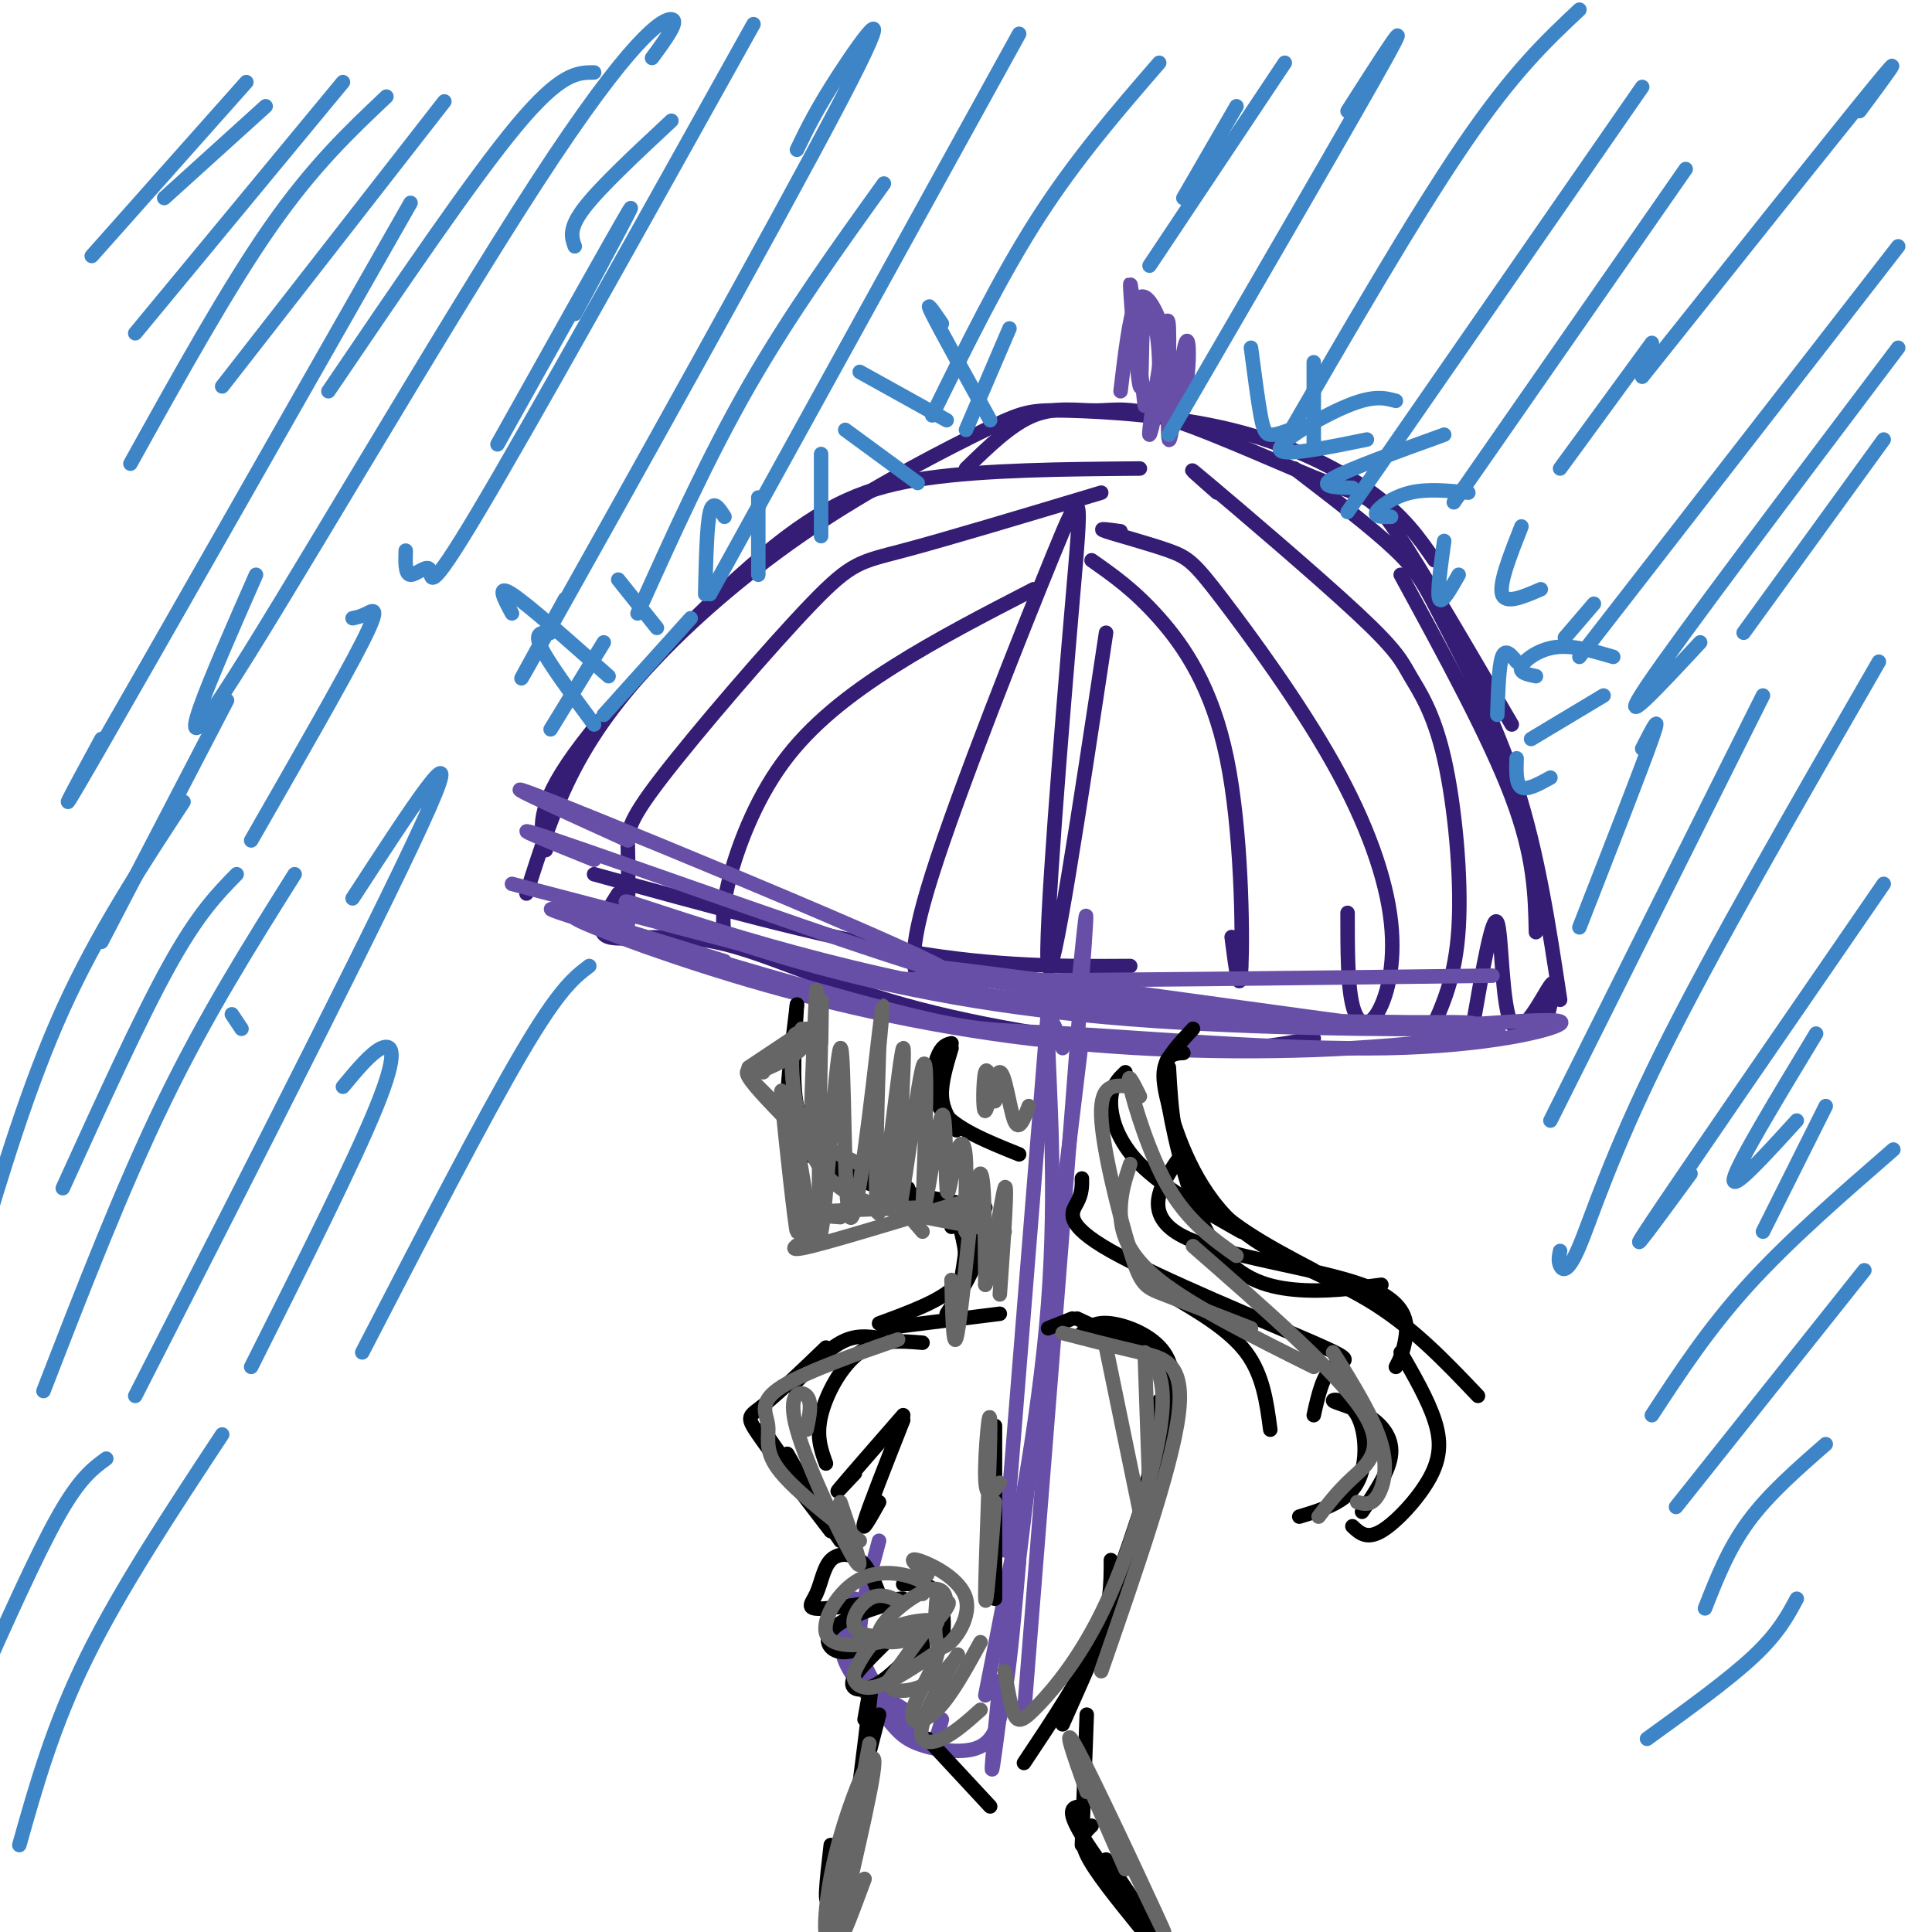 <svg viewBox='0 0 400 400' version='1.1' xmlns='http://www.w3.org/2000/svg' xmlns:xlink='http://www.w3.org/1999/xlink'><g fill='none' stroke='rgb(53,28,117)' stroke-width='3' stroke-linecap='round' stroke-linejoin='round'><path d='M113,176c-1.125,-4.280 -2.250,-8.560 6,-20c8.250,-11.440 25.875,-30.042 39,-41c13.125,-10.958 21.750,-14.274 34,-16c12.250,-1.726 28.125,-1.863 44,-2'/><path d='M109,185c2.791,-8.802 5.581,-17.603 10,-26c4.419,-8.397 10.466,-16.389 19,-25c8.534,-8.611 19.556,-17.843 32,-26c12.444,-8.157 26.310,-15.241 34,-19c7.690,-3.759 9.206,-4.193 17,-4c7.794,0.193 21.868,1.014 34,4c12.132,2.986 22.324,8.139 29,13c6.676,4.861 9.838,9.431 13,14'/><path d='M200,97c4.690,-4.576 9.380,-9.153 14,-11c4.620,-1.847 9.169,-0.965 13,-1c3.831,-0.035 6.944,-0.989 16,2c9.056,2.989 24.053,9.920 32,13c7.947,3.080 8.842,2.309 14,10c5.158,7.691 14.579,23.846 24,40'/><path d='M268,97c8.137,6.238 16.274,12.476 21,17c4.726,4.524 6.042,7.333 10,15c3.958,7.667 10.560,20.190 15,34c4.440,13.810 6.720,28.905 9,44'/><path d='M290,119c9.167,16.833 18.333,33.667 23,46c4.667,12.333 4.833,20.167 5,28'/><path d='M128,185c-2.536,4.010 -5.072,8.019 -2,9c3.072,0.981 11.751,-1.067 22,1c10.249,2.067 22.067,8.249 39,13c16.933,4.751 38.981,8.072 54,9c15.019,0.928 23.010,-0.536 31,-2'/><path d='M123,181c23.250,6.417 46.500,12.833 65,16c18.500,3.167 32.250,3.083 46,3'/><path d='M130,191c0.061,-5.663 0.121,-11.327 0,-15c-0.121,-3.673 -0.424,-5.356 7,-15c7.424,-9.644 22.576,-27.250 31,-36c8.424,-8.750 10.121,-8.643 19,-11c8.879,-2.357 24.939,-7.179 41,-12'/><path d='M150,194c-0.310,-2.857 -0.619,-5.714 1,-12c1.619,-6.286 5.167,-16.000 11,-24c5.833,-8.000 13.952,-14.286 23,-20c9.048,-5.714 19.024,-10.857 29,-16'/><path d='M191,204c-1.805,-2.652 -3.611,-5.305 2,-23c5.611,-17.695 18.638,-50.434 25,-66c6.362,-15.566 6.059,-13.960 4,10c-2.059,23.960 -5.874,70.274 -5,75c0.874,4.726 6.437,-32.137 12,-69'/><path d='M226,116c4.435,3.107 8.869,6.214 14,12c5.131,5.786 10.958,14.250 14,29c3.042,14.750 3.298,35.786 3,43c-0.298,7.214 -1.149,0.607 -2,-6'/><path d='M232,110c-2.566,-0.365 -5.132,-0.730 -3,0c2.132,0.730 8.964,2.554 13,4c4.036,1.446 5.278,2.512 11,10c5.722,7.488 15.926,21.396 23,34c7.074,12.604 11.020,23.904 12,33c0.980,9.096 -1.005,15.987 -3,19c-1.995,3.013 -3.998,2.146 -5,-2c-1.002,-4.146 -1.001,-11.573 -1,-19'/><path d='M252,102c-4.070,-3.581 -8.140,-7.162 -2,-2c6.140,5.162 22.491,19.068 31,27c8.509,7.932 9.178,9.889 11,13c1.822,3.111 4.798,7.376 7,17c2.202,9.624 3.629,24.607 3,35c-0.629,10.393 -3.315,16.197 -6,22'/><path d='M305,212c2.018,-11.536 4.036,-23.071 5,-21c0.964,2.071 0.875,17.750 3,21c2.125,3.250 6.464,-5.929 8,-8c1.536,-2.071 0.268,2.964 -1,8'/></g>
<g fill='none' stroke='rgb(103,78,167)' stroke-width='3' stroke-linecap='round' stroke-linejoin='round'><path d='M106,183c23.978,6.289 47.956,12.578 61,16c13.044,3.422 15.156,3.978 37,4c21.844,0.022 63.422,-0.489 105,-1'/><path d='M130,192c-11.339,-2.880 -22.679,-5.761 -11,-2c11.679,3.761 46.375,14.162 65,19c18.625,4.838 21.178,4.111 37,5c15.822,0.889 44.914,3.393 66,3c21.086,-0.393 34.168,-3.684 36,-5c1.832,-1.316 -7.584,-0.658 -17,0'/><path d='M150,199c-15.434,-4.796 -30.869,-9.592 -31,-9c-0.131,0.592 15.040,6.573 33,12c17.960,5.427 38.707,10.302 61,13c22.293,2.698 46.131,3.220 67,2c20.869,-1.220 38.768,-4.184 26,-5c-12.768,-0.816 -56.204,0.514 -95,-5c-38.796,-5.514 -72.951,-17.873 -80,-20c-7.049,-2.127 13.007,5.976 34,12c20.993,6.024 42.921,9.968 69,12c26.079,2.032 56.308,2.152 65,2c8.692,-0.152 -4.154,-0.576 -17,-1'/><path d='M282,212c-26.624,-3.523 -84.683,-11.831 -91,-12c-6.317,-0.169 39.107,7.801 69,11c29.893,3.199 44.255,1.628 45,1c0.745,-0.628 -12.128,-0.314 -25,0'/><path d='M123,178c-11.756,-4.726 -23.512,-9.452 -2,-2c21.512,7.452 76.292,27.083 75,25c-1.292,-2.083 -58.655,-25.881 -79,-34c-20.345,-8.119 -3.673,-0.560 13,7'/><path d='M237,84c-1.494,-13.481 -2.987,-26.962 -3,-25c-0.013,1.962 1.455,19.368 2,21c0.545,1.632 0.167,-12.511 1,-16c0.833,-3.489 2.878,3.676 3,11c0.122,7.324 -1.679,14.807 -2,15c-0.321,0.193 0.840,-6.903 2,-14'/><path d='M240,76c0.805,-5.668 1.817,-12.837 2,-8c0.183,4.837 -0.465,21.680 0,23c0.465,1.320 2.042,-12.883 3,-18c0.958,-5.117 1.296,-1.147 1,3c-0.296,4.147 -1.228,8.471 -2,8c-0.772,-0.471 -1.386,-5.735 -2,-11'/><path d='M242,73c-0.786,-3.464 -1.750,-6.625 -3,-9c-1.250,-2.375 -2.786,-3.964 -4,-1c-1.214,2.964 -2.107,10.482 -3,18'/><path d='M217,209c0.000,0.000 -9.000,112.000 -9,112'/><path d='M223,207c1.417,-14.333 2.833,-28.667 1,-4c-1.833,24.667 -6.917,88.333 -12,152'/><path d='M224,215c-7.083,58.917 -14.167,117.833 -17,140c-2.833,22.167 -1.417,7.583 0,-7'/><path d='M220,217c-1.556,-4.622 -3.111,-9.244 -3,-1c0.111,8.244 1.889,29.356 0,54c-1.889,24.644 -7.444,52.822 -13,81'/><path d='M211,323c-0.913,10.587 -1.826,21.174 -3,28c-1.174,6.826 -2.607,9.893 -6,11c-3.393,1.107 -8.744,0.256 -12,-1c-3.256,-1.256 -4.415,-2.915 -7,-6c-2.585,-3.085 -6.596,-7.596 -8,-11c-1.404,-3.404 -0.202,-5.702 1,-8'/><path d='M195,356c-0.815,3.113 -1.631,6.226 -4,5c-2.369,-1.226 -6.292,-6.792 -9,-11c-2.708,-4.208 -4.202,-7.060 -4,-12c0.202,-4.940 2.101,-11.970 4,-19'/><path d='M177,331c-1.000,5.000 -2.000,10.000 0,14c2.000,4.000 7.000,7.000 12,10'/></g>
<g fill='none' stroke='rgb(0,0,0)' stroke-width='3' stroke-linecap='round' stroke-linejoin='round'><path d='M165,208c-1.222,9.911 -2.444,19.822 -2,25c0.444,5.178 2.556,5.622 7,7c4.444,1.378 11.222,3.689 18,6'/><path d='M165,208c-0.518,8.143 -1.036,16.286 0,21c1.036,4.714 3.625,6.000 5,8c1.375,2.000 1.536,4.714 7,7c5.464,2.286 16.232,4.143 27,6'/><path d='M197,254c1.333,-0.417 2.667,-0.833 3,1c0.333,1.833 -0.333,5.917 -1,10'/><path d='M202,252c0.500,2.833 1.000,5.667 0,9c-1.000,3.333 -3.500,7.167 -6,11'/><path d='M199,255c0.917,3.917 1.833,7.833 -1,11c-2.833,3.167 -9.417,5.583 -16,8'/><path d='M183,275c0.000,0.000 24.000,-3.000 24,-3'/><path d='M242,221c0.500,9.000 1.000,18.000 6,25c5.000,7.000 14.500,12.000 24,17'/><path d='M247,213c-1.906,2.035 -3.812,4.070 -5,6c-1.188,1.930 -1.659,3.754 0,10c1.659,6.246 5.447,16.912 13,24c7.553,7.088 18.872,10.596 28,16c9.128,5.404 16.064,12.702 23,20'/><path d='M290,280c2.810,4.893 5.619,9.786 7,14c1.381,4.214 1.333,7.750 -1,12c-2.333,4.250 -6.952,9.214 -10,11c-3.048,1.786 -4.524,0.393 -6,-1'/><path d='M282,313c2.854,-4.254 5.709,-8.509 6,-12c0.291,-3.491 -1.980,-6.220 -5,-8c-3.020,-1.780 -6.789,-2.611 -7,-3c-0.211,-0.389 3.135,-0.335 5,3c1.865,3.335 2.247,9.953 0,14c-2.247,4.047 -7.124,5.524 -12,7'/><path d='M197,217c-1.083,3.583 -2.167,7.167 -2,10c0.167,2.833 1.583,4.917 3,7'/><path d='M197,216c-1.022,0.244 -2.044,0.489 -3,3c-0.956,2.511 -1.844,7.289 1,11c2.844,3.711 9.422,6.356 16,9'/><path d='M224,244c0.019,1.533 0.038,3.065 -1,5c-1.038,1.935 -3.134,4.271 7,10c10.134,5.729 32.498,14.850 42,19c9.502,4.150 6.144,3.329 4,5c-2.144,1.671 -3.072,5.836 -4,10'/><path d='M242,268c6.250,3.667 12.500,7.333 16,12c3.500,4.667 4.250,10.333 5,16'/><path d='M217,275c0.000,0.000 5.000,-2.000 5,-2'/><path d='M223,273c0.000,0.000 15.000,7.000 15,7'/><path d='M224,276c1.357,-1.202 2.714,-2.405 6,-2c3.286,0.405 8.500,2.417 11,6c2.500,3.583 2.286,8.738 1,14c-1.286,5.262 -3.643,10.631 -6,16'/><path d='M239,280c1.667,4.167 3.333,8.333 1,19c-2.333,10.667 -8.667,27.833 -15,45'/><path d='M240,290c-1.333,10.417 -2.667,20.833 -6,32c-3.333,11.167 -8.667,23.083 -14,35'/><path d='M230,323c0.000,5.000 0.000,10.000 -3,17c-3.000,7.000 -9.000,16.000 -15,25'/><path d='M205,374c0.000,0.000 -13.000,-14.000 -13,-14'/><path d='M182,330c-1.076,-2.777 -2.153,-5.554 -4,-7c-1.847,-1.446 -4.466,-1.563 -6,0c-1.534,1.563 -1.984,4.804 -3,7c-1.016,2.196 -2.598,3.345 2,3c4.598,-0.345 15.377,-2.185 16,-2c0.623,0.185 -8.909,2.396 -13,5c-4.091,2.604 -2.740,5.601 0,6c2.740,0.399 6.870,-1.801 11,-4'/><path d='M185,338c-0.226,1.190 -6.292,6.167 -8,9c-1.708,2.833 0.940,3.524 4,2c3.060,-1.524 6.530,-5.262 10,-9'/><path d='M187,328c2.762,-0.179 5.524,-0.357 7,2c1.476,2.357 1.667,7.250 1,10c-0.667,2.750 -2.190,3.357 -3,3c-0.810,-0.357 -0.905,-1.679 -1,-3'/><path d='M194,348c0.000,0.000 1.000,2.000 1,2'/><path d='M182,277c-2.500,-0.333 -5.000,-0.667 -8,1c-3.000,1.667 -6.500,5.333 -10,9'/><path d='M171,279c-5.044,4.844 -10.089,9.689 -13,12c-2.911,2.311 -3.689,2.089 -1,6c2.689,3.911 8.844,11.956 15,20'/><path d='M158,296c0.000,0.000 16.000,23.000 16,23'/><path d='M163,301c0.000,0.000 8.000,14.000 8,14'/><path d='M206,303c0.000,-5.333 0.000,-10.667 0,-6c0.000,4.667 0.000,19.333 0,34'/><path d='M205,297c0.000,0.000 0.000,25.000 0,25'/><path d='M182,355c-4.167,16.250 -8.333,32.500 -10,37c-1.667,4.500 -0.833,-2.750 0,-10'/><path d='M179,356c0.917,-5.167 1.833,-10.333 1,-3c-0.833,7.333 -3.417,27.167 -6,47'/><path d='M225,355c0.000,0.000 -1.000,27.000 -1,27'/><path d='M224,374c-1.756,0.111 -3.511,0.222 0,6c3.511,5.778 12.289,17.222 14,19c1.711,1.778 -3.644,-6.111 -9,-14'/><path d='M226,378c-1.333,1.250 -2.667,2.500 -1,6c1.667,3.500 6.333,9.250 11,15'/><path d='M233,222c-1.467,1.400 -2.933,2.800 -3,6c-0.067,3.200 1.267,8.200 6,13c4.733,4.800 12.867,9.400 21,14'/><path d='M245,218c-1.102,0.057 -2.204,0.115 -3,1c-0.796,0.885 -1.285,2.598 0,10c1.285,7.402 4.346,20.493 9,28c4.654,7.507 10.901,9.431 17,10c6.099,0.569 12.049,-0.215 18,-1'/><path d='M245,239c-0.561,0.443 -1.123,0.887 -3,4c-1.877,3.113 -5.070,8.896 3,13c8.070,4.104 27.404,6.528 37,10c9.596,3.472 9.456,7.992 9,11c-0.456,3.008 -1.228,4.504 -2,6'/><path d='M191,278c-4.578,-0.378 -9.156,-0.756 -13,2c-3.844,2.756 -6.956,8.644 -8,13c-1.044,4.356 -0.022,7.178 1,10'/><path d='M177,305c-2.333,2.500 -4.667,5.000 -3,3c1.667,-2.000 7.333,-8.500 13,-15'/><path d='M187,294c-3.583,9.083 -7.167,18.167 -8,21c-0.833,2.833 1.083,-0.583 3,-4'/></g>
<g fill='none' stroke='rgb(61,133,198)' stroke-width='3' stroke-linecap='round' stroke-linejoin='round'><path d='M156,5c-23.071,41.387 -46.143,82.774 -57,101c-10.857,18.226 -9.500,13.292 -10,12c-0.500,-1.292 -2.857,1.060 -4,1c-1.143,-0.060 -1.071,-2.530 -1,-5'/><path d='M135,12c2.881,-3.923 5.762,-7.845 4,-8c-1.762,-0.155 -8.167,3.458 -28,34c-19.833,30.542 -53.095,88.012 -65,106c-11.905,17.988 -2.452,-3.506 7,-25'/><path d='M85,42c-27.167,47.750 -54.333,95.500 -65,114c-10.667,18.500 -4.833,7.750 1,-3'/><path d='M80,20c-7.583,7.167 -15.167,14.333 -24,27c-8.833,12.667 -18.917,30.833 -29,49'/><path d='M55,22c0.000,0.000 -21.000,19.000 -21,19'/><path d='M165,31c2.036,-4.232 4.071,-8.464 9,-16c4.929,-7.536 12.750,-18.375 0,6c-12.750,24.375 -46.071,83.964 -59,107c-12.929,23.036 -5.464,9.518 2,-4'/><path d='M211,7c0.000,0.000 -64.000,116.000 -64,116'/><path d='M240,13c-8.583,9.917 -17.167,19.833 -25,32c-7.833,12.167 -14.917,26.583 -22,41'/><path d='M279,23c7.083,-11.083 14.167,-22.167 8,-11c-6.167,11.167 -25.583,44.583 -45,78'/><path d='M327,2c-6.833,6.417 -13.667,12.833 -24,28c-10.333,15.167 -24.167,39.083 -38,63'/><path d='M340,18c0.000,0.000 -61.000,88.000 -61,88'/><path d='M349,35c0.000,0.000 -48.000,69.000 -48,69'/><path d='M342,71c0.000,0.000 -19.000,26.000 -19,26'/><path d='M393,51c0.000,0.000 -66.000,85.000 -66,85'/><path d='M393,72c-22.583,29.917 -45.167,59.833 -52,70c-6.833,10.167 2.083,0.583 11,-9'/><path d='M390,91c0.000,0.000 -29.000,40.000 -29,40'/><path d='M385,23c5.250,-7.083 10.500,-14.167 3,-5c-7.500,9.167 -27.750,34.583 -48,60'/><path d='M266,13c0.000,0.000 -28.000,42.000 -28,42'/><path d='M256,22c0.000,0.000 -11.000,19.000 -11,19'/><path d='M183,38c-9.750,13.583 -19.500,27.167 -28,42c-8.500,14.833 -15.750,30.917 -23,47'/><path d='M119,65c6.833,-12.750 13.667,-25.500 11,-21c-2.667,4.500 -14.833,26.250 -27,48'/><path d='M139,25c-7.333,6.833 -14.667,13.667 -18,18c-3.333,4.333 -2.667,6.167 -2,8'/><path d='M123,15c-3.417,0.000 -6.833,0.000 -16,11c-9.167,11.000 -24.083,33.000 -39,55'/><path d='M92,21c0.000,0.000 -46.000,59.000 -46,59'/><path d='M71,17c0.000,0.000 -43.000,52.000 -43,52'/><path d='M51,17c0.000,0.000 -32.000,36.000 -32,36'/><path d='M143,128c0.000,0.000 -18.000,20.000 -18,20'/><path d='M125,133c0.000,0.000 -11.000,18.000 -11,18'/><path d='M114,131c-1.750,-0.083 -3.500,-0.167 -2,3c1.500,3.167 6.250,9.583 11,16'/><path d='M106,127c-1.667,-3.083 -3.333,-6.167 0,-4c3.333,2.167 11.667,9.583 20,17'/><path d='M128,120c0.000,0.000 8.000,10.000 8,10'/><path d='M150,107c-1.167,-1.833 -2.333,-3.667 -3,-1c-0.667,2.667 -0.833,9.833 -1,17'/><path d='M157,103c0.000,0.000 0.000,16.000 0,16'/><path d='M170,94c0.000,0.000 0.000,17.000 0,17'/><path d='M175,89c0.000,0.000 15.000,11.000 15,11'/><path d='M178,77c0.000,0.000 18.000,10.000 18,10'/><path d='M195,67c-1.833,-2.667 -3.667,-5.333 -2,-2c1.667,3.333 6.833,12.667 12,22'/><path d='M209,68c0.000,0.000 -9.000,21.000 -9,21'/><path d='M259,72c0.711,5.444 1.422,10.889 2,14c0.578,3.111 1.022,3.889 2,4c0.978,0.111 2.489,-0.444 4,-1'/><path d='M272,75c0.000,0.000 0.000,18.000 0,18'/><path d='M289,83c-2.267,-0.622 -4.533,-1.244 -10,1c-5.467,2.244 -14.133,7.356 -14,9c0.133,1.644 9.067,-0.178 18,-2'/><path d='M299,90c-9.917,3.583 -19.833,7.167 -23,9c-3.167,1.833 0.417,1.917 4,2'/><path d='M304,102c-4.222,-0.422 -8.444,-0.844 -12,0c-3.556,0.844 -6.444,2.956 -7,4c-0.556,1.044 1.222,1.022 3,1'/><path d='M299,112c-0.750,5.417 -1.500,10.833 -1,12c0.500,1.167 2.250,-1.917 4,-5'/><path d='M315,109c-2.333,5.917 -4.667,11.833 -4,14c0.667,2.167 4.333,0.583 8,-1'/><path d='M330,125c0.000,0.000 -6.000,7.000 -6,7'/><path d='M334,136c-4.222,-1.244 -8.444,-2.489 -12,-2c-3.556,0.489 -6.444,2.711 -7,4c-0.556,1.289 1.222,1.644 3,2'/><path d='M332,144c0.000,0.000 -15.000,9.000 -15,9'/><path d='M321,161c-2.417,1.333 -4.833,2.667 -6,2c-1.167,-0.667 -1.083,-3.333 -1,-6'/><path d='M314,137c-1.167,-1.417 -2.333,-2.833 -3,-1c-0.667,1.833 -0.833,6.917 -1,12'/><path d='M73,128c0.867,-0.178 1.733,-0.356 3,-1c1.267,-0.644 2.933,-1.756 -1,6c-3.933,7.756 -13.467,24.378 -23,41'/><path d='M47,145c0.000,0.000 -26.000,50.000 -26,50'/><path d='M38,166c-8.917,13.583 -17.833,27.167 -25,43c-7.167,15.833 -12.583,33.917 -18,52'/><path d='M61,181c-9.167,14.583 -18.333,29.167 -27,47c-8.667,17.833 -16.833,38.917 -25,60'/><path d='M73,186c11.750,-18.083 23.500,-36.167 16,-19c-7.500,17.167 -34.250,69.583 -61,122'/><path d='M71,225c2.911,-3.511 5.822,-7.022 8,-8c2.178,-0.978 3.622,0.578 -1,12c-4.622,11.422 -15.311,32.711 -26,54'/><path d='M340,155c2.083,-4.083 4.167,-8.167 2,-2c-2.167,6.167 -8.583,22.583 -15,39'/><path d='M365,144c0.000,0.000 -44.000,88.000 -44,88'/><path d='M389,137c-17.214,29.845 -34.429,59.690 -45,81c-10.571,21.310 -14.500,34.083 -17,40c-2.500,5.917 -3.571,4.976 -4,4c-0.429,-0.976 -0.214,-1.988 0,-3'/><path d='M390,183c-20.667,30.000 -41.333,60.000 -48,70c-6.667,10.000 0.667,0.000 8,-10'/><path d='M376,214c-8.167,13.500 -16.333,27.000 -17,30c-0.667,3.000 6.167,-4.500 13,-12'/><path d='M378,229c0.000,0.000 -13.000,26.000 -13,26'/><path d='M50,213c0.000,0.000 -2.000,-3.000 -2,-3'/><path d='M49,181c-4.000,4.083 -8.000,8.167 -14,19c-6.000,10.833 -14.000,28.417 -22,46'/><path d='M122,200c-3.083,2.333 -6.167,4.667 -14,18c-7.833,13.333 -20.417,37.667 -33,62'/><path d='M46,297c-10.500,15.917 -21.000,31.833 -28,46c-7.000,14.167 -10.500,26.583 -14,39'/><path d='M22,302c-2.750,2.000 -5.500,4.000 -10,12c-4.500,8.000 -10.750,22.000 -17,36'/><path d='M392,238c-10.833,9.417 -21.667,18.833 -30,28c-8.333,9.167 -14.167,18.083 -20,27'/><path d='M386,263c0.000,0.000 -39.000,49.000 -39,49'/><path d='M378,299c-5.917,5.167 -11.833,10.333 -16,16c-4.167,5.667 -6.583,11.833 -9,18'/><path d='M372,331c-1.917,3.583 -3.833,7.167 -9,12c-5.167,4.833 -13.583,10.917 -22,17'/></g>
<g fill='none' stroke='rgb(102,102,102)' stroke-width='3' stroke-linecap='round' stroke-linejoin='round'><path d='M236,227c-1.422,-2.867 -2.844,-5.733 -2,-2c0.844,3.733 3.956,14.067 8,21c4.044,6.933 9.022,10.467 14,14'/><path d='M234,225c-3.113,-0.405 -6.226,-0.810 -6,6c0.226,6.810 3.792,20.833 6,28c2.208,7.167 3.060,7.476 7,9c3.940,1.524 10.970,4.262 18,7'/><path d='M234,241c-1.022,3.067 -2.044,6.133 -2,10c0.044,3.867 1.156,8.533 8,14c6.844,5.467 19.422,11.733 32,18'/><path d='M247,258c14.844,12.978 29.689,25.956 35,34c5.311,8.044 1.089,11.156 -2,14c-3.089,2.844 -5.044,5.422 -7,8'/><path d='M276,280c4.244,6.822 8.489,13.644 10,19c1.511,5.356 0.289,9.244 -1,11c-1.289,1.756 -2.644,1.378 -4,1'/><path d='M181,279c3.679,-1.247 7.359,-2.494 3,-1c-4.359,1.494 -16.756,5.730 -22,9c-5.244,3.270 -3.335,5.573 -3,8c0.335,2.427 -0.904,4.979 2,9c2.904,4.021 9.952,9.510 17,15'/><path d='M167,296c0.601,-2.875 1.202,-5.750 0,-7c-1.202,-1.250 -4.208,-0.875 -2,7c2.208,7.875 9.631,23.250 12,27c2.369,3.750 -0.315,-4.125 -3,-12'/><path d='M180,361c-3.188,17.432 -6.376,34.864 -8,39c-1.624,4.136 -1.683,-5.026 1,-16c2.683,-10.974 8.107,-23.762 8,-19c-0.107,4.762 -5.745,27.075 -7,34c-1.255,6.925 1.872,-1.537 5,-10'/><path d='M225,371c-2.940,-8.274 -5.881,-16.548 -1,-7c4.881,9.548 17.583,36.917 17,36c-0.583,-0.917 -14.452,-30.119 -18,-37c-3.548,-6.881 3.226,8.560 10,24'/><path d='M207,307c-1.423,1.976 -2.845,3.952 -3,-1c-0.155,-4.952 0.958,-16.833 1,-11c0.042,5.833 -0.988,29.381 -1,35c-0.012,5.619 0.994,-6.690 2,-19'/><path d='M220,276c5.511,1.422 11.022,2.844 16,4c4.978,1.156 9.422,2.044 8,13c-1.422,10.956 -8.711,31.978 -16,53'/><path d='M239,282c1.281,2.982 2.561,5.965 1,15c-1.561,9.035 -5.965,24.123 -11,35c-5.035,10.877 -10.702,17.544 -14,21c-3.298,3.456 -4.228,3.702 -5,2c-0.772,-1.702 -1.386,-5.351 -2,-9'/><path d='M191,330c0.665,-0.959 1.330,-1.918 -1,-3c-2.330,-1.082 -7.654,-2.289 -12,0c-4.346,2.289 -7.714,8.072 -7,11c0.714,2.928 5.509,3.000 11,2c5.491,-1.000 11.677,-3.072 12,-4c0.323,-0.928 -5.217,-0.713 -9,1c-3.783,1.713 -5.808,4.923 -7,7c-1.192,2.077 -1.552,3.021 -1,4c0.552,0.979 2.015,1.994 5,1c2.985,-0.994 7.493,-3.997 12,-7'/><path d='M194,342c0.536,1.464 -4.125,8.625 -5,12c-0.875,3.375 2.036,2.964 5,0c2.964,-2.964 5.982,-8.482 9,-14'/><path d='M192,326c-2.119,-1.810 -4.238,-3.619 -2,-3c2.238,0.619 8.833,3.667 10,8c1.167,4.333 -3.095,9.952 -5,10c-1.905,0.048 -1.452,-5.476 -1,-11'/><path d='M169,205c-0.467,9.867 -0.933,19.733 -1,25c-0.067,5.267 0.267,5.933 2,7c1.733,1.067 4.867,2.533 8,4'/><path d='M166,213c-1.143,1.786 -2.286,3.571 -2,9c0.286,5.429 2.000,14.500 6,20c4.000,5.500 10.286,7.429 17,9c6.714,1.571 13.857,2.786 21,4'/><path d='M185,248c0.000,0.000 6.000,7.000 6,7'/><path d='M201,252c-1.167,11.417 -2.333,22.833 -3,25c-0.667,2.167 -0.833,-4.917 -1,-12'/><path d='M164,217c0.111,-1.489 0.222,-2.978 1,-3c0.778,-0.022 2.222,1.422 1,3c-1.222,1.578 -5.111,3.289 -9,5'/><path d='M167,213c0.000,0.000 -12.000,8.000 -12,8'/><path d='M156,224c0.000,0.000 9.000,9.000 9,9'/><path d='M158,222c-2.083,-0.500 -4.167,-1.000 -3,1c1.167,2.000 5.583,6.500 10,11'/><path d='M163,233c-0.815,-5.381 -1.631,-10.762 -1,-4c0.631,6.762 2.708,25.667 3,26c0.292,0.333 -1.202,-17.905 -1,-21c0.202,-3.095 2.101,8.952 4,21'/><path d='M170,255c-4.400,2.333 -8.800,4.667 -2,3c6.800,-1.667 24.800,-7.333 31,-9c6.200,-1.667 0.600,0.667 -5,3'/><path d='M174,252c-4.417,-0.333 -8.833,-0.667 -6,-1c2.833,-0.333 12.917,-0.667 23,-1'/><path d='M170,216c0.118,-7.544 0.236,-15.088 0,-3c-0.236,12.088 -0.826,43.808 0,42c0.826,-1.808 3.067,-37.144 4,-38c0.933,-0.856 0.559,32.770 2,35c1.441,2.230 4.697,-26.934 6,-38c1.303,-11.066 0.651,-4.033 0,3'/><path d='M182,217c-0.341,10.914 -1.194,36.698 0,34c1.194,-2.698 4.433,-33.878 5,-34c0.567,-0.122 -1.540,30.813 -1,33c0.540,2.187 3.726,-24.375 5,-29c1.274,-4.625 0.637,12.688 0,30'/><path d='M191,251c0.868,-0.900 3.039,-18.151 4,-20c0.961,-1.849 0.713,11.705 1,15c0.287,3.295 1.110,-3.670 2,-7c0.890,-3.330 1.847,-3.027 2,2c0.153,5.027 -0.497,14.776 0,14c0.497,-0.776 2.142,-12.079 3,-12c0.858,0.079 0.929,11.539 1,23'/><path d='M204,266c1.089,-1.844 3.311,-17.956 4,-20c0.689,-2.044 -0.156,9.978 -1,22'/><path d='M187,332c-2.305,-1.201 -4.610,-2.402 -7,-1c-2.390,1.402 -4.865,5.407 -2,7c2.865,1.593 11.071,0.775 15,-2c3.929,-2.775 3.580,-7.506 0,-7c-3.580,0.506 -10.393,6.249 -11,9c-0.607,2.751 4.990,2.510 9,0c4.010,-2.510 6.431,-7.289 5,-6c-1.431,1.289 -6.716,8.644 -12,16'/><path d='M184,348c-0.245,2.988 5.141,2.458 9,0c3.859,-2.458 6.189,-6.844 5,-5c-1.189,1.844 -5.897,9.920 -7,14c-1.103,4.080 1.399,4.166 4,3c2.601,-1.166 5.300,-3.583 8,-6'/><path d='M206,228c-0.774,-3.769 -1.547,-7.537 -2,-6c-0.453,1.537 -0.585,8.381 0,8c0.585,-0.381 1.888,-7.987 3,-8c1.112,-0.013 2.032,7.568 3,10c0.968,2.432 1.984,-0.284 3,-3'/><path d='M237,280c0.000,0.000 1.000,29.000 1,29'/><path d='M229,279c0.000,0.000 7.000,34.000 7,34'/></g>
</svg>